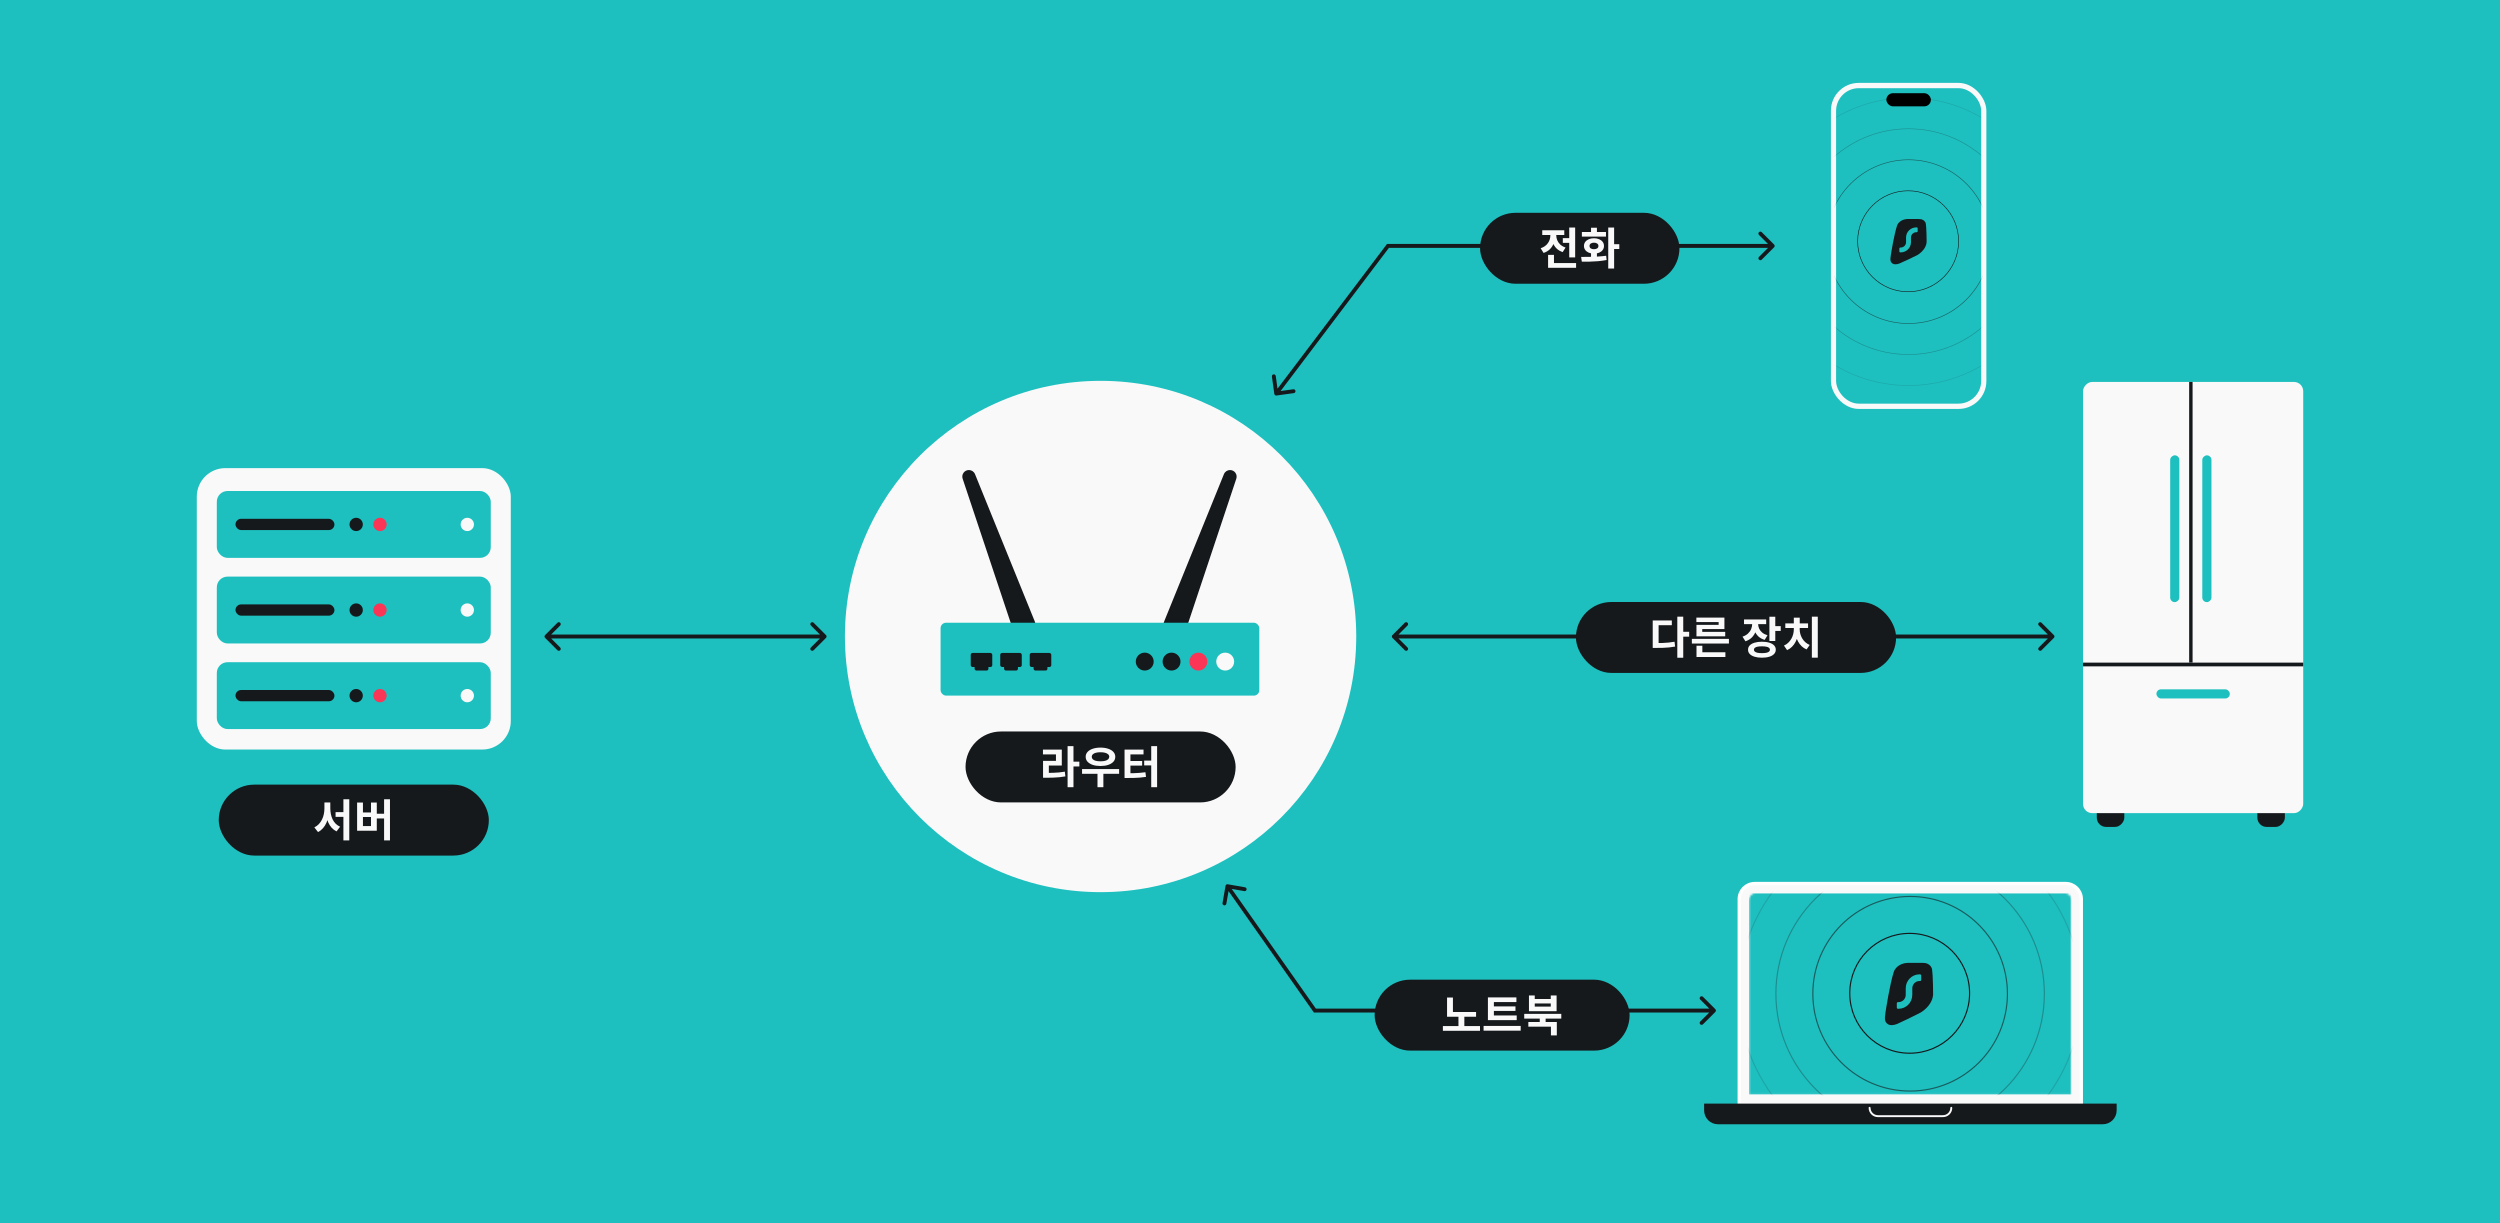 <svg width="1304" height="638" viewBox="0 0 1304 638" fill="none" xmlns="http://www.w3.org/2000/svg">
<rect x="0" y="0" width="1304" height="638" fill="#333333" stroke="none"/>
<rect width="1304" height="638" transform="matrix(1 0 0 -1 0 638)" fill="#1EBFBF"/>
<path d="M664.679 205.437C664.756 205.992 665.268 206.379 665.822 206.302L674.858 205.05C675.413 204.973 675.8 204.461 675.723 203.907C675.646 203.352 675.134 202.965 674.58 203.042L666.548 204.155L665.435 196.123C665.358 195.569 664.846 195.182 664.292 195.258C663.737 195.335 663.35 195.847 663.427 196.402L664.679 205.437ZM723.964 128.267L723.964 127.253L723.46 127.253L723.155 127.655L723.964 128.267ZM925.368 128.983C925.764 128.587 925.764 127.946 925.368 127.55L918.918 121.099C918.522 120.704 917.88 120.704 917.484 121.099C917.088 121.495 917.088 122.137 917.484 122.533L923.218 128.267L917.484 134C917.088 134.396 917.088 135.038 917.484 135.434C917.88 135.829 918.522 135.829 918.918 135.434L925.368 128.983ZM723.155 127.655L664.875 204.687L666.491 205.91L724.772 128.878L723.155 127.655ZM924.651 127.253L723.964 127.253L723.964 129.28L924.651 129.28L924.651 127.253Z" fill="#16191C"/>
<rect x="955" y="43.234" width="81.086" height="170.065" rx="14.497" fill="#F9F9F9"/>
<rect x="957.701" y="45.992" width="75.683" height="164.547" rx="11.861" fill="#1EBFBF"/>
<mask id="mask0_1780_16713" style="mask-type:alpha" maskUnits="userSpaceOnUse" x="957" y="46" width="77" height="165">
<rect x="957.669" y="46.015" width="75.683" height="164.547" rx="11.861" fill="#F9F9F9"/>
</mask>
<g mask="url(#mask0_1780_16713)">
<circle opacity="0.3" cx="995.48" cy="126.042" r="58.874" stroke="#16191C" stroke-width="0.312"/>
<circle opacity="0.15" cx="995.48" cy="126.042" r="75.046" stroke="#16191C" stroke-width="0.312"/>
<circle opacity="0.6" cx="995.48" cy="126.042" r="42.702" stroke="#16191C" stroke-width="0.312"/>
<circle cx="995.283" cy="125.844" r="26.333" stroke="#16191C" stroke-width="0.312"/>
<path fill-rule="evenodd" clip-rule="evenodd" d="M1000.47 114.228C1000.44 114.228 1000.41 114.227 1000.39 114.226H994.966C991.418 114.419 989.927 116.496 989.527 117.602C987.942 122.389 986.466 131.728 986.266 133.025C986.066 134.322 986.039 135.112 986.039 135.112C986.026 135.441 986.056 135.798 986.144 136.144C986.58 137.417 987.894 138.49 990.789 137.421C993.523 136.22 996.753 134.728 1000.09 133.053C1001.44 132.267 1003.24 130.756 1004.22 128.794C1004.62 127.992 1004.88 127.114 1004.92 126.18C1004.92 126.028 1004.92 125.875 1004.92 125.722C1004.9 123.471 1004.87 121.106 1004.72 118.826C1004.72 118.826 1004.6 117.36 1004.53 116.832C1004.45 116.303 1004.34 116.12 1004.34 116.12C1003.87 115.089 1002.97 114.574 1002.01 114.333C1001.57 114.257 1001.04 114.243 1000.47 114.228ZM1000.26 119.056C1000.26 118.802 1000.05 118.596 999.794 118.596H999.561C996.599 118.596 994.197 120.965 994.197 123.886V126.358C994.197 127.883 992.945 129.118 991.399 129.118H991.166C990.909 129.118 990.7 129.324 990.7 129.578V131.188C990.7 131.442 990.909 131.648 991.166 131.648H991.399C994.361 131.648 996.762 129.28 996.762 126.358V123.886C996.762 122.362 998.015 121.126 999.561 121.126H999.794C1000.05 121.126 1000.26 120.92 1000.26 120.666V119.056Z" fill="#16191C"/>
</g>
<rect x="983.926" y="48.615" width="23.235" height="6.855" rx="3.427" fill="black"/>
<circle cx="574.063" cy="331.995" r="133.353" fill="#F9F9F9"/>
<path d="M638.402 247.315L607.225 324.146C605.603 328.144 608.545 332.513 612.86 332.513C615.477 332.513 617.801 330.838 618.629 328.356L644.856 249.698C645.599 247.469 643.941 245.168 641.591 245.168C640.19 245.168 638.929 246.017 638.402 247.315Z" fill="#16191C"/>
<path d="M508.565 247.315L539.741 324.146C541.364 328.144 538.422 332.513 534.107 332.513C531.49 332.513 529.166 330.838 528.338 328.356L502.111 249.698C501.367 247.469 503.026 245.168 505.376 245.168C506.777 245.168 508.038 246.017 508.565 247.315Z" fill="#16191C"/>
<rect x="490.611" y="324.821" width="166.246" height="38.017" rx="2.852" fill="#1EBFBF"/>
<rect x="506.336" y="340.586" width="11.233" height="7.32" rx="0.951" fill="#16191C"/>
<rect x="508.342" y="344.475" width="7.221" height="5.282" rx="0.951" fill="#16191C"/>
<rect x="521.723" y="340.586" width="11.233" height="7.32" rx="0.951" fill="#16191C"/>
<rect x="523.729" y="344.475" width="7.221" height="5.282" rx="0.951" fill="#16191C"/>
<rect x="537.111" y="340.586" width="11.233" height="7.32" rx="0.951" fill="#16191C"/>
<rect x="539.117" y="344.475" width="7.221" height="5.282" rx="0.951" fill="#16191C"/>
<circle cx="639.06" cy="345.087" r="4.672" fill="#F9F9F9"/>
<circle cx="625.07" cy="345.087" r="4.672" fill="#FA3556"/>
<circle cx="611.081" cy="345.087" r="4.672" fill="#16191C"/>
<circle cx="597.092" cy="345.087" r="4.672" fill="#16191C"/>
<rect width="14.357" height="28.714" rx="4.836" transform="matrix(-1 0 0 1 1191.79 402.611)" fill="#16191C"/>
<rect width="14.357" height="28.714" rx="4.836" transform="matrix(-1 0 0 1 1108.04 402.611)" fill="#16191C"/>
<rect width="114.858" height="224.93" rx="4.836" transform="matrix(-1 0 0 1 1201.36 199.216)" fill="#F9F9F9"/>
<path fill-rule="evenodd" clip-rule="evenodd" d="M1201.36 347.574V345.623H1086.5V347.574H1201.36Z" fill="#16191C"/>
<rect x="1143.65" y="199.216" width="146.407" height="1.785" transform="rotate(90 1143.65 199.216)" fill="#16191C"/>
<rect x="1124.79" y="359.539" width="38.286" height="4.786" rx="2.393" fill="#1EBFBF"/>
<rect x="1153.5" y="237.502" width="76.572" height="4.786" rx="2.393" transform="rotate(90 1153.5 237.502)" fill="#1EBFBF"/>
<rect x="1136.75" y="237.503" width="76.572" height="4.786" rx="2.393" transform="rotate(90 1136.75 237.503)" fill="#1EBFBF"/>
<g clip-path="url(#clip0_1780_16713)">
<rect x="772" y="111" width="104" height="37" rx="18.5" fill="#16191C"/>
<path d="M815.166 124.204H820.126V126.673H815.166V124.204ZM818.511 118.69H821.602V134.263H818.511V118.69ZM807.483 137.216H822.087V139.684H807.483V137.216ZM807.483 132.948H810.552V138.669H807.483V132.948ZM808.66 121.482H811.152V122.82C811.152 124.173 810.936 125.458 810.506 126.673C810.075 127.888 809.414 128.957 808.522 129.879C807.645 130.787 806.514 131.471 805.13 131.933L803.608 129.487C804.484 129.195 805.238 128.818 805.868 128.357C806.514 127.88 807.037 127.342 807.437 126.742C807.853 126.142 808.16 125.511 808.36 124.85C808.56 124.189 808.66 123.512 808.66 122.82V121.482ZM809.306 121.482H811.751V122.82C811.751 123.65 811.921 124.481 812.259 125.311C812.597 126.127 813.12 126.873 813.828 127.549C814.551 128.211 815.473 128.734 816.596 129.118L815.096 131.494C813.774 131.048 812.682 130.395 811.821 129.533C810.975 128.657 810.344 127.642 809.929 126.488C809.514 125.319 809.306 124.096 809.306 122.82V121.482ZM804.438 120.121H815.927V122.566H804.438V120.121ZM829.883 131.333H832.951V134.77H829.883V131.333ZM838.857 118.69H841.925V140.053H838.857V118.69ZM840.864 127.365H844.624V129.879H840.864V127.365ZM825.084 136.5L824.715 134.009C825.945 134.009 827.291 134.001 828.752 133.986C830.229 133.97 831.736 133.917 833.274 133.824C834.827 133.732 836.327 133.594 837.772 133.409L838.003 135.624C836.511 135.901 834.996 136.108 833.458 136.247C831.92 136.37 830.436 136.447 829.006 136.477C827.591 136.493 826.284 136.5 825.084 136.5ZM825.107 121.02H837.68V123.42H825.107V121.02ZM831.405 124.273C832.436 124.273 833.343 124.443 834.127 124.781C834.912 125.119 835.527 125.588 835.973 126.188C836.419 126.788 836.642 127.488 836.642 128.288C836.642 129.072 836.419 129.772 835.973 130.387C835.527 130.987 834.912 131.456 834.127 131.794C833.343 132.133 832.436 132.302 831.405 132.302C830.39 132.302 829.49 132.133 828.706 131.794C827.922 131.456 827.306 130.987 826.86 130.387C826.414 129.772 826.191 129.072 826.191 128.288C826.191 127.488 826.414 126.788 826.86 126.188C827.306 125.588 827.922 125.119 828.706 124.781C829.49 124.443 830.39 124.273 831.405 124.273ZM831.405 126.58C830.713 126.58 830.152 126.734 829.721 127.042C829.306 127.334 829.098 127.749 829.098 128.288C829.098 128.841 829.306 129.264 829.721 129.556C830.152 129.849 830.713 129.995 831.405 129.995C832.113 129.995 832.674 129.849 833.089 129.556C833.52 129.264 833.735 128.841 833.735 128.288C833.735 127.749 833.52 127.334 833.089 127.042C832.674 126.734 832.113 126.58 831.405 126.58ZM829.883 118.783H832.951V122.82H829.883V118.783Z" fill="#F9F9F9"/>
</g>
<path d="M639.232 462.065C639.328 461.514 639.853 461.144 640.404 461.241L649.391 462.807C649.942 462.903 650.311 463.428 650.215 463.98C650.119 464.531 649.594 464.9 649.043 464.804L641.055 463.412L639.662 471.4C639.566 471.951 639.041 472.32 638.49 472.224C637.938 472.128 637.569 471.603 637.665 471.052L639.232 462.065ZM685.841 527.108L685.841 528.122L685.315 528.122L685.012 527.691L685.841 527.108ZM894.726 526.391C895.122 526.787 895.122 527.429 894.726 527.825L888.276 534.275C887.88 534.671 887.239 534.671 886.843 534.275C886.447 533.879 886.447 533.237 886.843 532.842L892.576 527.108L886.843 521.374C886.447 520.979 886.447 520.337 886.843 519.941C887.239 519.545 887.88 519.545 888.276 519.941L894.726 526.391ZM685.012 527.691L639.401 462.822L641.059 461.656L686.67 526.525L685.012 527.691ZM894.01 528.122L685.841 528.122L685.841 526.094L894.01 526.094L894.01 528.122Z" fill="#16191C"/>
<path d="M1071.32 332.711C1071.72 332.316 1071.72 331.674 1071.32 331.278L1064.87 324.828C1064.48 324.432 1063.84 324.432 1063.44 324.828C1063.04 325.224 1063.04 325.865 1063.44 326.261L1069.17 331.995L1063.44 337.728C1063.04 338.124 1063.04 338.766 1063.44 339.162C1063.84 339.558 1064.48 339.558 1064.87 339.162L1071.32 332.711ZM726.288 331.278C725.892 331.674 725.892 332.316 726.288 332.711L732.739 339.162C733.134 339.558 733.776 339.558 734.172 339.162C734.568 338.766 734.568 338.124 734.172 337.728L728.438 331.995L734.172 326.261C734.568 325.865 734.568 325.224 734.172 324.828C733.776 324.432 733.134 324.432 732.739 324.828L726.288 331.278ZM727.005 333.008H1070.61V330.981H727.005V333.008Z" fill="#16191C"/>
<g clip-path="url(#clip1_1780_16713)">
<rect x="822" y="314" width="167" height="37" rx="18.5" fill="#16191C"/>
<path d="M874.886 321.644H877.978V343.076H874.886V321.644ZM877.309 329.557H881.069V332.095H877.309V329.557ZM862.059 335.417H863.859C865.074 335.417 866.212 335.402 867.273 335.371C868.334 335.325 869.365 335.256 870.364 335.163C871.364 335.056 872.387 334.91 873.433 334.725L873.733 337.263C872.656 337.447 871.595 337.593 870.549 337.701C869.519 337.809 868.457 337.878 867.365 337.909C866.273 337.939 865.104 337.955 863.859 337.955H862.059V335.417ZM862.059 323.628H872.025V326.097H865.128V336.617H862.059V323.628ZM882.474 333.225H901.807V335.671H882.474V333.225ZM884.897 340.216H899.961V342.684H884.897V340.216ZM884.897 336.824H887.942V341.3H884.897V336.824ZM884.828 322.152H899.454V328.104H887.896V330.296H884.874V325.935H896.432V324.482H884.828V322.152ZM884.874 329.58H899.869V331.91H884.874V329.58ZM913.947 324.067H916.461V325.405C916.461 326.758 916.238 328.042 915.792 329.257C915.362 330.472 914.7 331.541 913.808 332.464C912.916 333.372 911.786 334.048 910.417 334.494L908.894 332.072C910.063 331.687 911.017 331.149 911.755 330.457C912.509 329.75 913.062 328.957 913.416 328.081C913.77 327.189 913.947 326.297 913.947 325.405V324.067ZM914.569 324.067H917.038V325.405C917.038 326.235 917.207 327.043 917.545 327.827C917.884 328.596 918.407 329.288 919.114 329.903C919.837 330.519 920.775 331.003 921.929 331.357L920.452 333.756C919.099 333.356 917.984 332.741 917.107 331.91C916.246 331.065 915.608 330.088 915.192 328.981C914.777 327.858 914.569 326.666 914.569 325.405V324.067ZM909.679 323.098H921.237V325.543H909.679V323.098ZM922.921 321.69H925.989V334.356H922.921V321.69ZM925.159 326.581H928.827V329.096H925.159V326.581ZM919.022 334.725C920.514 334.725 921.798 334.894 922.875 335.233C923.951 335.555 924.782 336.025 925.366 336.64C925.951 337.255 926.243 338.001 926.243 338.878C926.243 339.754 925.951 340.5 925.366 341.115C924.782 341.746 923.951 342.223 922.875 342.546C921.798 342.884 920.514 343.053 919.022 343.053C917.545 343.053 916.261 342.884 915.169 342.546C914.093 342.223 913.254 341.746 912.655 341.115C912.07 340.5 911.778 339.754 911.778 338.878C911.778 338.001 912.07 337.255 912.655 336.64C913.254 336.025 914.093 335.555 915.169 335.233C916.261 334.894 917.545 334.725 919.022 334.725ZM919.022 337.124C918.115 337.124 917.353 337.186 916.738 337.309C916.123 337.432 915.654 337.624 915.331 337.886C915.008 338.147 914.846 338.478 914.846 338.878C914.846 339.293 915.008 339.631 915.331 339.893C915.654 340.154 916.123 340.354 916.738 340.492C917.353 340.615 918.115 340.677 919.022 340.677C919.929 340.677 920.691 340.615 921.306 340.492C921.936 340.354 922.406 340.154 922.713 339.893C923.036 339.631 923.198 339.293 923.198 338.878C923.198 338.478 923.036 338.147 922.713 337.886C922.406 337.624 921.936 337.432 921.306 337.309C920.691 337.186 919.929 337.124 919.022 337.124ZM945.066 321.667H948.158V343.03H945.066V321.667ZM935.654 327.227H938.099V328.335C938.099 329.457 937.968 330.572 937.707 331.68C937.461 332.772 937.084 333.802 936.576 334.771C936.084 335.74 935.461 336.601 934.708 337.355C933.97 338.093 933.116 338.678 932.147 339.108L930.509 336.732C931.386 336.348 932.139 335.848 932.77 335.233C933.416 334.602 933.954 333.91 934.385 333.156C934.815 332.403 935.131 331.611 935.331 330.78C935.546 329.949 935.654 329.134 935.654 328.335V327.227ZM936.346 327.227H938.722V328.335C938.722 329.088 938.83 329.865 939.045 330.665C939.26 331.464 939.583 332.233 940.014 332.972C940.444 333.694 940.983 334.356 941.629 334.956C942.29 335.54 943.059 336.025 943.936 336.409L942.321 338.739C941.337 338.339 940.468 337.778 939.714 337.055C938.976 336.332 938.353 335.502 937.845 334.563C937.338 333.625 936.961 332.626 936.715 331.564C936.469 330.503 936.346 329.427 936.346 328.335V327.227ZM931.224 325.151H943.082V327.573H931.224V325.151ZM935.654 322.175H938.745V326.42H935.654V322.175Z" fill="#F9F9F9"/>
</g>
<path d="M430.847 332.711C431.243 332.315 431.243 331.674 430.847 331.278L424.397 324.828C424.001 324.432 423.36 324.432 422.964 324.828C422.568 325.223 422.568 325.865 422.964 326.261L428.697 331.995L422.964 337.728C422.568 338.124 422.568 338.766 422.964 339.162C423.36 339.557 424.001 339.557 424.397 339.162L430.847 332.711ZM284.309 331.278C283.913 331.674 283.913 332.316 284.309 332.711L290.759 339.162C291.155 339.558 291.797 339.558 292.192 339.162C292.588 338.766 292.588 338.124 292.192 337.728L286.459 331.995L292.192 326.261C292.588 325.865 292.588 325.223 292.192 324.828C291.797 324.432 291.155 324.432 290.759 324.828L284.309 331.278ZM285.025 333.008L430.131 333.008L430.131 330.981L285.025 330.981L285.025 333.008Z" fill="#16191C"/>
<g clip-path="url(#clip2_1780_16713)">
<rect x="503.62" y="381.542" width="140.887" height="37" rx="18.5" fill="#16191C"/>
<path d="M556.856 389.186H559.924V410.618H556.856V389.186ZM559.232 397.284H562.992V399.798H559.232V397.284ZM544.052 403.144H545.828C547.043 403.144 548.181 403.128 549.243 403.097C550.304 403.067 551.334 403.005 552.334 402.913C553.349 402.805 554.379 402.667 555.425 402.498L555.702 404.966C554.626 405.151 553.564 405.297 552.519 405.404C551.488 405.497 550.427 405.566 549.335 405.612C548.243 405.658 547.074 405.681 545.828 405.681H544.052V403.144ZM544.006 391.009H553.834V399.291H547.074V404.113H544.052V396.869H550.788V393.477H544.006V391.009ZM564.398 401.16H583.73V403.628H564.398V401.16ZM572.449 402.774H575.517V410.595H572.449V402.774ZM574.018 389.948C575.541 389.948 576.879 390.148 578.032 390.547C579.201 390.932 580.108 391.486 580.754 392.208C581.4 392.931 581.723 393.777 581.723 394.746C581.723 395.73 581.4 396.584 580.754 397.307C580.108 398.014 579.201 398.568 578.032 398.968C576.879 399.352 575.541 399.545 574.018 399.545C572.495 399.545 571.15 399.352 569.981 398.968C568.827 398.568 567.92 398.014 567.258 397.307C566.612 396.584 566.289 395.73 566.289 394.746C566.289 393.777 566.612 392.931 567.258 392.208C567.92 391.486 568.827 390.932 569.981 390.547C571.15 390.148 572.495 389.948 574.018 389.948ZM573.995 392.37C573.072 392.37 572.265 392.462 571.573 392.647C570.896 392.831 570.373 393.1 570.004 393.454C569.635 393.793 569.45 394.223 569.45 394.746C569.45 395.254 569.635 395.684 570.004 396.038C570.373 396.392 570.896 396.661 571.573 396.846C572.265 397.015 573.072 397.099 573.995 397.099C574.948 397.099 575.764 397.015 576.44 396.846C577.117 396.661 577.64 396.392 578.009 396.038C578.394 395.684 578.586 395.254 578.586 394.746C578.586 394.223 578.394 393.793 578.009 393.454C577.64 393.1 577.117 392.831 576.44 392.647C575.764 392.462 574.948 392.37 573.995 392.37ZM600.477 389.186H603.546V410.618H600.477V389.186ZM596.809 396.73H600.847V399.222H596.809V396.73ZM586.566 403.328H588.296C589.481 403.328 590.573 403.313 591.572 403.282C592.587 403.251 593.572 403.197 594.525 403.121C595.479 403.044 596.456 402.936 597.455 402.798L597.755 405.22C596.725 405.389 595.71 405.512 594.71 405.589C593.726 405.666 592.711 405.72 591.665 405.751C590.619 405.781 589.496 405.797 588.296 405.797H586.566V403.328ZM586.566 390.986H596.463V393.477H589.635V404.089H586.566V390.986ZM588.919 396.938H595.748V399.337H588.919V396.938Z" fill="#F9F9F9"/>
</g>
<path d="M1084.74 576.365H1085.61V575.498V468.953C1085.61 464.486 1081.99 460.865 1077.52 460.865H915.272C910.805 460.865 907.184 464.486 907.184 468.953V575.498V576.365H908.051H1084.74Z" fill="#F9F9F9" stroke="white" stroke-width="1.733"/>
<mask id="mask1_1780_16713" style="mask-type:alpha" maskUnits="userSpaceOnUse" x="912" y="465" width="169" height="106">
<path d="M912.298 469.448C912.298 467.454 913.914 465.837 915.909 465.837H1076.84C1078.83 465.837 1080.45 467.454 1080.45 469.448V570.933H912.298V469.448Z" fill="#1EBFBF"/>
</mask>
<g mask="url(#mask1_1780_16713)">
<rect x="912.298" y="465.837" width="168.153" height="105.096" fill="#1EBFBF"/>
<path d="M1002.27 502.216C1003.07 502.238 1003.82 502.253 1004.43 502.363C1005.71 502.694 1006.91 503.403 1007.54 504.821C1007.54 504.821 1007.68 505.073 1007.78 505.799C1007.88 506.526 1008.04 508.543 1008.04 508.543C1008.25 511.891 1008.28 515.374 1008.31 518.656C1008.25 519.941 1007.9 521.148 1007.37 522.251C1006.07 524.949 1003.68 527.027 1001.88 528.109C997.434 530.412 993.134 532.464 989.494 534.116C985.641 535.585 983.892 534.111 983.312 532.36C983.195 531.883 983.154 531.393 983.172 530.94C983.172 530.94 983.207 529.854 983.474 528.07C983.741 526.286 985.705 513.443 987.815 506.859C988.347 505.338 990.333 502.482 995.055 502.216H1002.27Z" fill="#16191C"/>
<path d="M1001.48 508.226C1001.82 508.226 1002.1 508.509 1002.1 508.859V511.073C1002.1 511.422 1001.82 511.706 1001.48 511.706H1001.17C999.114 511.706 997.446 513.405 997.446 515.501V518.901C997.446 522.919 994.25 526.176 990.307 526.176H989.997C989.654 526.176 989.376 525.893 989.376 525.544L989.376 523.33C989.376 522.98 989.654 522.697 989.997 522.697H990.307C992.364 522.697 994.032 520.998 994.032 518.901V515.501C994.032 511.483 997.228 508.226 1001.17 508.226L1001.48 508.226Z" fill="#1EBFBF"/>
<circle opacity="0.3" cx="996.322" cy="518.343" r="70.016" stroke="#16191C" stroke-width="0.608"/>
<circle opacity="0.15" cx="996.322" cy="518.342" r="89.281" stroke="#16191C" stroke-width="0.608"/>
<circle opacity="0.6" cx="996.323" cy="518.341" r="50.751" stroke="#16191C" stroke-width="0.608"/>
<circle cx="996.086" cy="518.104" r="31.251" stroke="#16191C" stroke-width="0.608"/>
</g>
<path d="M888.871 575.641H1104.05V579.192C1104.05 583.18 1100.82 586.413 1096.83 586.413H896.093C892.104 586.413 888.871 583.18 888.871 579.192V575.641Z" fill="#16191C"/>
<path d="M975.181 577.854V577.854C975.181 580.246 977.121 582.186 979.514 582.186H1013.45C1015.85 582.186 1017.79 580.246 1017.79 577.854V577.854" stroke="#F9F9F9" stroke-width="1.014" stroke-linecap="round"/>
<g clip-path="url(#clip3_1780_16713)">
<rect x="717" y="511" width="133" height="37" rx="18.5" fill="#16191C"/>
<path d="M754.781 527.872H769.915V530.318H754.781V527.872ZM752.612 535.185H771.968V537.654H752.612V535.185ZM760.733 529.326H763.801V535.878H760.733V529.326ZM754.781 520.305H757.849V528.933H754.781V520.305ZM776.096 529.672H791.114V532.094H776.096V529.672ZM773.835 535.116H793.191V537.608H773.835V535.116ZM776.096 520.236H790.953V522.682H779.21V530.341H776.096V520.236ZM778.264 524.942H790.468V527.319H778.264V524.942ZM803.132 530.687H806.2V533.94H803.132V530.687ZM795.034 528.841H814.367V531.287H795.034V528.841ZM797.18 533.086H812.037V540.053H808.969V535.508H797.18V533.086ZM797.503 519.221H800.525V521.09H808.876V519.221H811.922V527.457H797.503V519.221ZM800.525 523.397V525.058H808.876V523.397H800.525Z" fill="#F9F9F9"/>
</g>
<rect x="102.642" y="244.167" width="163.793" height="146.799" rx="14.892" fill="#F9F9F9"/>
<rect x="113.094" y="256.109" width="142.888" height="34.871" rx="5.584" fill="#1EBFBF"/>
<rect x="122.83" y="270.607" width="51.617" height="5.874" rx="2.937" fill="#16191C"/>
<circle cx="185.782" cy="273.545" r="3.471" fill="#16191C"/>
<circle cx="198.201" cy="273.545" r="3.471" fill="#FA3556"/>
<circle cx="243.745" cy="273.545" r="3.471" fill="#F9F9F9"/>
<rect x="113.094" y="300.76" width="142.888" height="34.871" rx="5.584" fill="#1EBFBF"/>
<rect x="122.83" y="315.258" width="51.617" height="5.874" rx="2.937" fill="#16191C"/>
<circle cx="185.782" cy="318.195" r="3.471" fill="#16191C"/>
<circle cx="198.201" cy="318.195" r="3.471" fill="#FA3556"/>
<circle cx="243.745" cy="318.195" r="3.471" fill="#F9F9F9"/>
<rect x="113.094" y="345.411" width="142.888" height="34.871" rx="5.584" fill="#1EBFBF"/>
<rect x="122.83" y="359.91" width="51.617" height="5.874" rx="2.937" fill="#16191C"/>
<circle cx="185.782" cy="362.847" r="3.471" fill="#16191C"/>
<circle cx="198.201" cy="362.847" r="3.471" fill="#FA3556"/>
<circle cx="243.745" cy="362.847" r="3.471" fill="#F9F9F9"/>
<g clip-path="url(#clip4_1780_16713)">
<rect x="114.095" y="409.264" width="140.887" height="37" rx="18.5" fill="#16191C"/>
<path d="M175.035 423.621H180.664V426.09H175.035V423.621ZM169.221 418.569H171.69V421.683C171.69 423.021 171.574 424.321 171.344 425.582C171.113 426.843 170.759 428.02 170.282 429.112C169.806 430.204 169.198 431.165 168.46 431.996C167.737 432.826 166.876 433.495 165.876 434.003L163.961 431.557C164.869 431.127 165.645 430.565 166.291 429.873C166.953 429.181 167.499 428.397 167.929 427.52C168.375 426.628 168.698 425.69 168.898 424.706C169.113 423.706 169.221 422.699 169.221 421.683V418.569ZM169.844 418.569H172.289V421.683C172.289 422.683 172.389 423.675 172.589 424.659C172.789 425.628 173.089 426.536 173.489 427.382C173.904 428.228 174.435 428.981 175.081 429.643C175.727 430.289 176.496 430.811 177.388 431.211L175.542 433.657C174.543 433.165 173.681 432.519 172.958 431.719C172.236 430.904 171.643 429.973 171.182 428.927C170.736 427.882 170.398 426.743 170.167 425.513C169.952 424.283 169.844 423.006 169.844 421.683V418.569ZM179.118 416.908H182.186V438.34H179.118V416.908ZM200.341 416.908H203.409V438.34H200.341V416.908ZM195.496 424.429H201.217V426.897H195.496V424.429ZM186.268 418.592H189.313V423.783H193.512V418.592H196.534V433.311H186.268V418.592ZM189.313 426.159V430.865H193.512V426.159H189.313Z" fill="#F9F9F9"/>
</g>
<defs>
<clipPath id="clip0_1780_16713">
<rect x="772" y="111" width="104" height="37" rx="18.5" fill="white"/>
</clipPath>
<clipPath id="clip1_1780_16713">
<rect x="822" y="314" width="167" height="37" rx="18.5" fill="white"/>
</clipPath>
<clipPath id="clip2_1780_16713">
<rect x="503.62" y="381.542" width="140.887" height="37" rx="18.5" fill="white"/>
</clipPath>
<clipPath id="clip3_1780_16713">
<rect x="717" y="511" width="133" height="37" rx="18.5" fill="white"/>
</clipPath>
<clipPath id="clip4_1780_16713">
<rect x="114.095" y="409.264" width="140.887" height="37" rx="18.5" fill="white"/>
</clipPath>
</defs>
</svg>
